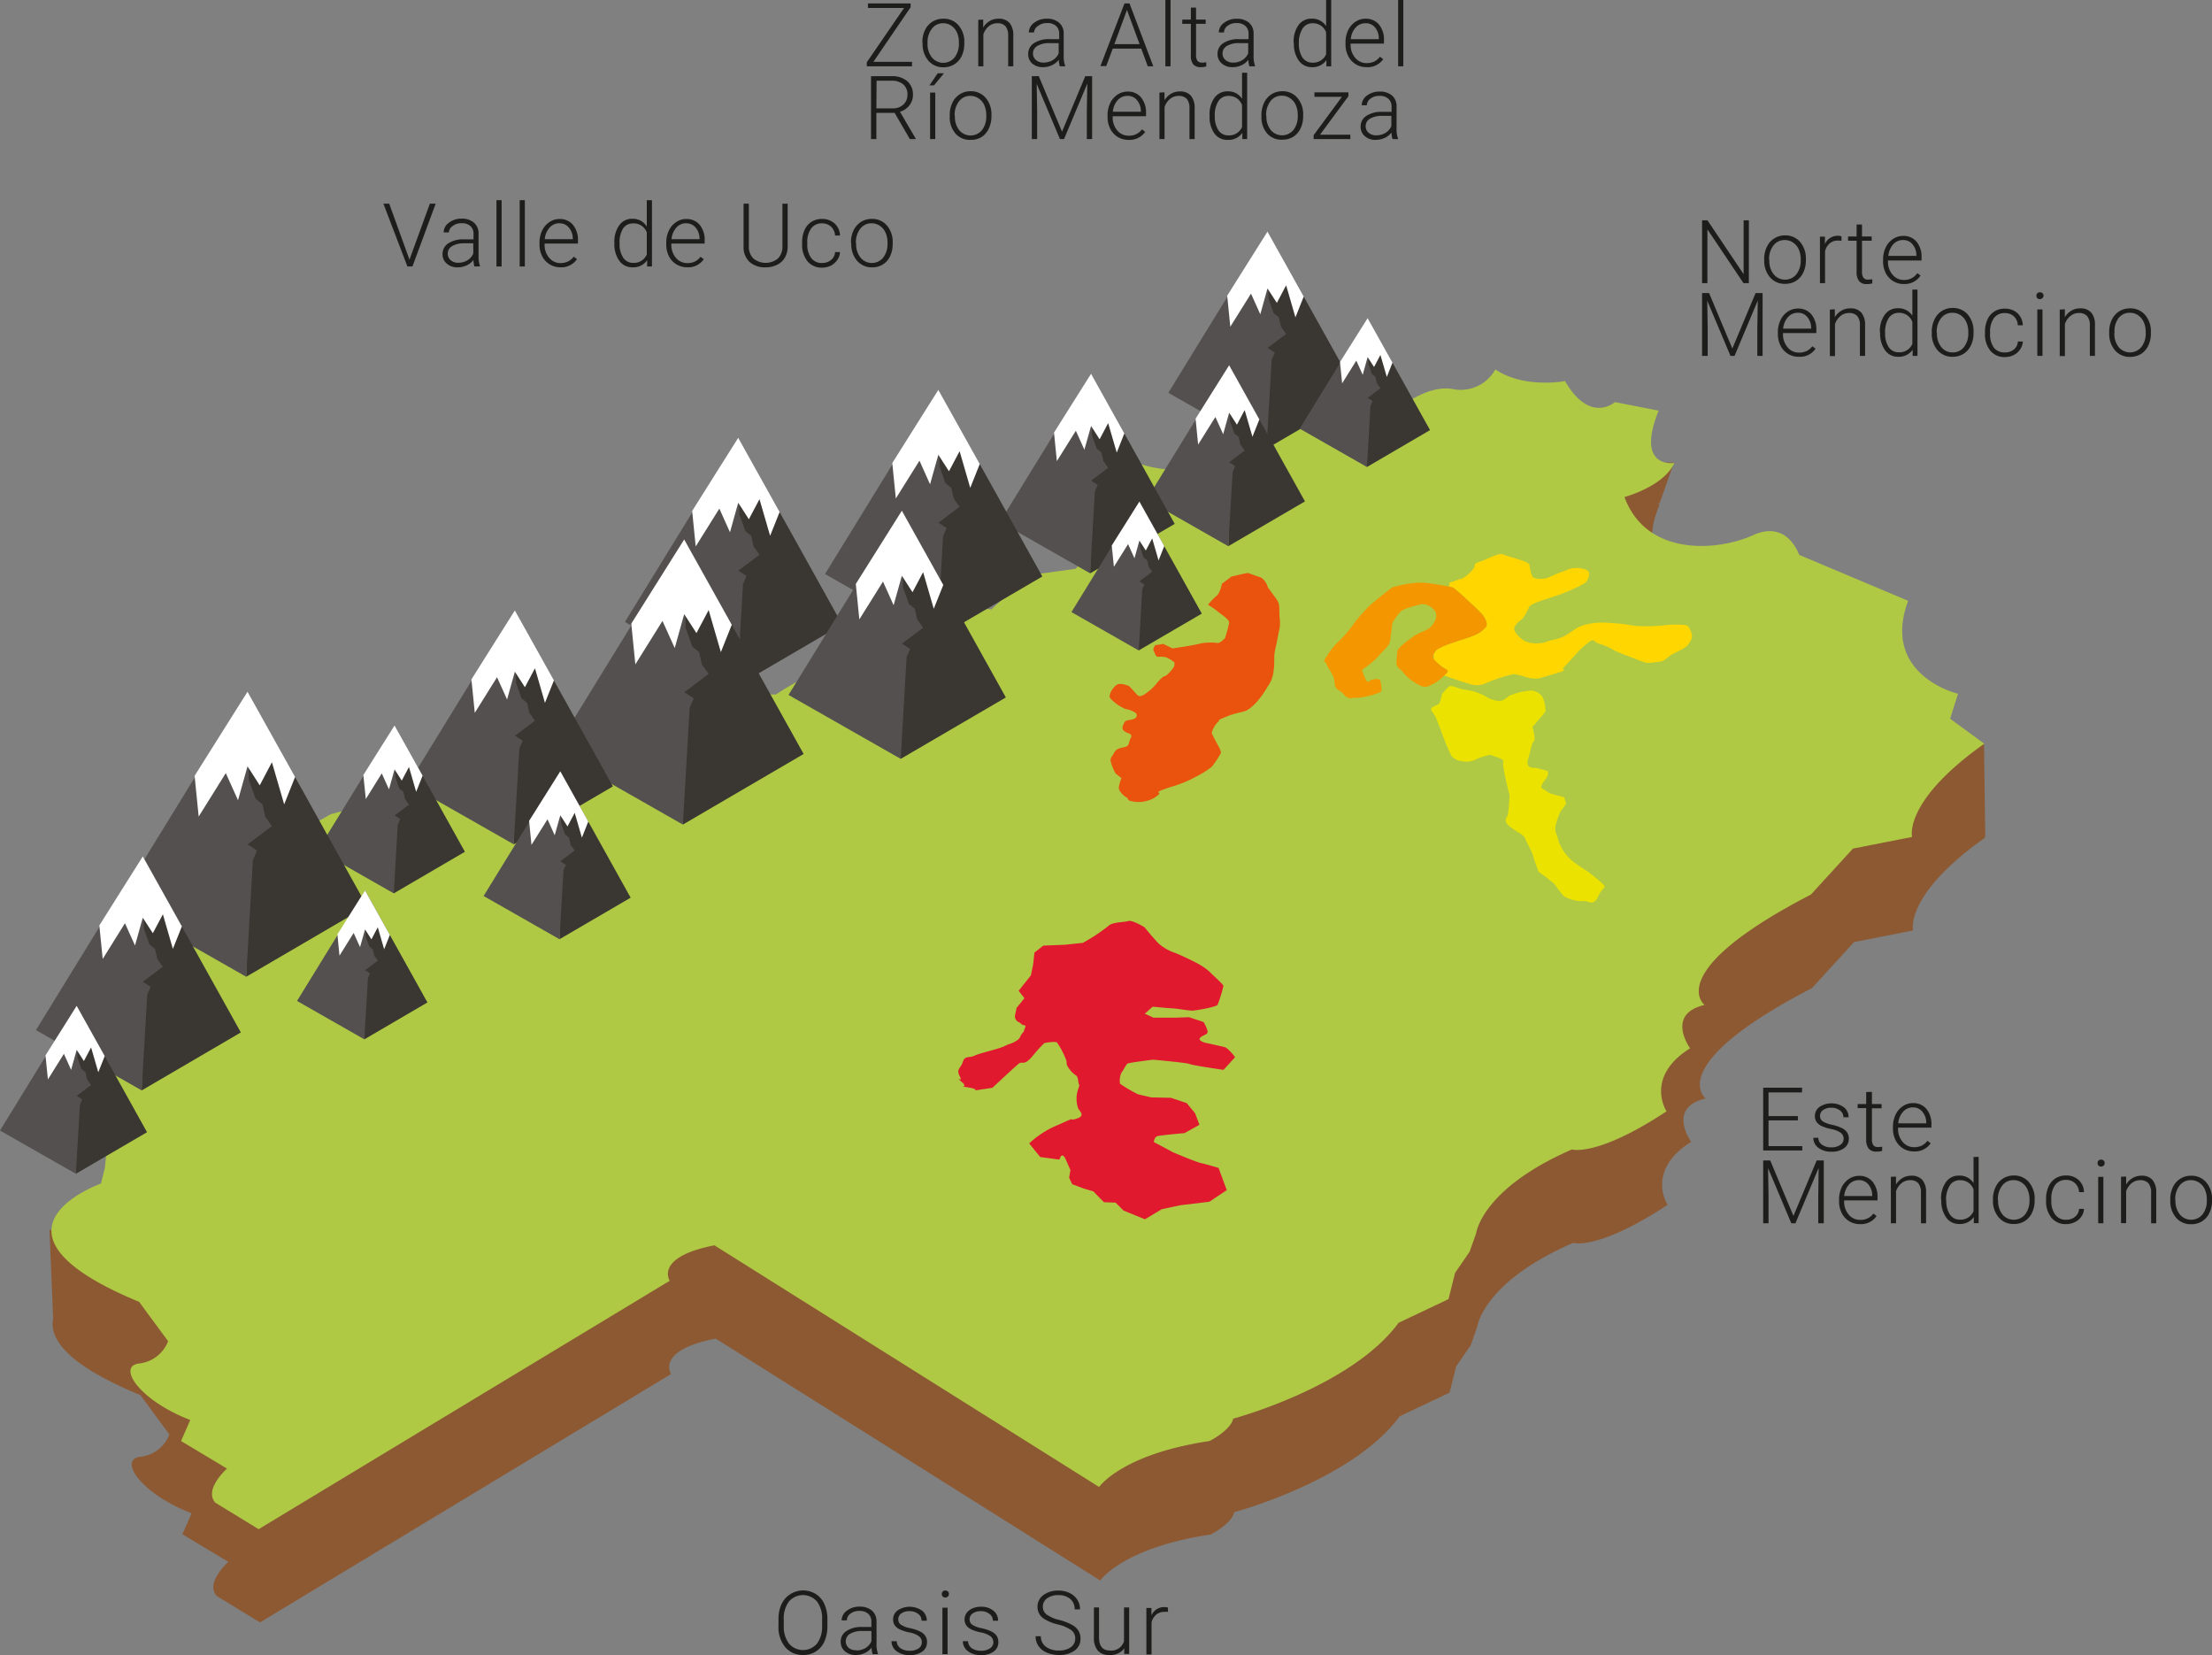 <svg xmlns="http://www.w3.org/2000/svg" viewBox="0 0 380.78 284.82"><rect x="0" y="0" width="380.78" height="284.82" fill="#808080" stroke="none"/><defs><style>.cls-1{fill:#8d5932;}.cls-2{fill:#afc944;}.cls-3{fill:#3a3732;}.cls-4{fill:#54504f;}.cls-5{fill:#fff;}.cls-6{fill:#e0192f;}.cls-7{fill:#e9530d;}.cls-8{fill:#f49600;}.cls-9{fill:#ece200;}.cls-10{fill:#ffd600;}.cls-11{fill:#1d1d1b;}</style></defs><g id="Capa_2" data-name="Capa 2"><g id="Capa_1-2" data-name="Capa 1"><path class="cls-1" d="M17.61,219.74s-23.06,8.14,6.55,20.35l5,6.78a6.07,6.07,0,0,1-5,3.84c-3.84.45,0,6.33,8.82,9.72l-1.58,3.62,7.91,4.74s-4.07,3.62-2,5.88l7.44,4.55,70.77-42.75s-2.72-4.07,7.68-6.1L189.4,272s3.84-5.65,19-7.91c0,0,3.62-1.81,4.07-3.85,0,0,20.34-5.42,28.48-16.5l8.59-4.07,1.13-4.52,2.49-3.61,1.13-3.17s.9-7.68,16.5-14.47c0,0,4.29,1.36,16.27-6.55,0,0-3.84-5.88,4.07-10.85,0,0-4.29-5.88,2.49-7.46,0,0-7.46-5.65,18.31-19l7.23-7.91,10.17-2s-1.58-6.11,12.43-16l-5.87-4.3,1.35-4.29s-13.33-3.17-8.59-16.05l-18.76-7.91s-2-6.11-7.91-3.39-18.31,3.84-22.15-6.56c0,0,6.78-1.81,8.59-5.88,0,0-6.78,1.13-2.72-9l-7.45-1.35s-4.3,3.84-8.59-3.62c0,0-7,1.36-12-2A6.83,6.83,0,0,1,250.21,83c-5.43-.91-11.76,5.42-11.76,5.42a30.74,30.74,0,0,0-23.28,4.52c-11.53,7.69-21.47,1.81-21.47,1.81S191,108.53,185.33,114l-8.14,1.13L170.87,121l-5-.45-3.84,6.1a54.88,54.88,0,0,0-28.25,9S113.9,135,99.21,146.5l-7.46,1.13-5.42,4.52-11.08-.9-7.23,2-10.85,2.94-6.33,3.62-7,3.84-5.42,5-5.88,7.46s.68-.23-3.17,3.39-8.59,7.68-8.36,8.36-1.36,7-1.13,9.27,0,7.68,0,7.68-.9,4.07-.9,5-.68,7.23-.68,7.23Z"></path><polygon class="cls-1" points="8.52 211.64 9.23 228.86 20.36 229.58 23.95 215.59 8.52 211.64"></polygon><polygon class="cls-1" points="341.53 127.97 341.75 144.02 333.2 144.77 329.68 131.84 337.1 128.03 341.53 127.97"></polygon><polygon class="cls-1" points="288.18 79.59 285.69 86.6 274.06 88.01 273.3 78.59 284.04 79.64 288.18 79.59"></polygon><path class="cls-2" d="M17.38,203.69s-23,8.14,6.56,20.35l5,6.78a6.07,6.07,0,0,1-5,3.84c-3.84.45,0,6.33,8.81,9.72L31.17,248l7.91,4.74s-4.07,3.62-2,5.88l7.44,4.55,70.77-42.75s-2.71-4.07,7.69-6.1l66.23,41.59s3.84-5.65,19-7.91c0,0,3.62-1.81,4.07-3.85,0,0,20.35-5.42,28.48-16.5l8.59-4.07,1.13-4.52,2.49-3.61,1.13-3.17s.9-7.68,16.5-14.46c0,0,4.3,1.35,16.28-6.56,0,0-3.85-5.88,4.06-10.85,0,0-4.29-5.88,2.49-7.46,0,0-7.46-5.65,18.31-19l7.23-7.91,10.18-2s-1.59-6.11,12.43-16.05l-5.88-4.3,1.36-4.29s-13.34-3.17-8.59-16l-18.76-7.91s-2-6.1-7.92-3.39-18.31,3.84-22.15-6.56c0,0,6.78-1.81,8.59-5.87,0,0-6.78,1.13-2.71-9L278,69.2s-4.29,3.84-8.59-3.62c0,0-7,1.36-12-2A6.82,6.82,0,0,1,250,66.94c-5.42-.91-11.75,5.42-11.75,5.42a30.76,30.76,0,0,0-23.29,4.52c-11.52,7.69-21.47,1.81-21.47,1.81s-2.71,13.79-8.36,19.21L177,99l-6.33,5.87-5-.45-3.85,6.1a54.84,54.84,0,0,0-28.25,9s-19.89-.68-34.59,10.85l-7.45,1.13-5.43,4.52L75,135.2l-7.23,2-10.85,2.93-6.33,3.62-7,3.84-5.42,5-5.88,7.46s.68-.23-3.16,3.39-8.59,7.68-8.37,8.36-1.35,7-1.13,9.27,0,7.68,0,7.68-.9,4.07-.9,5-.68,7.23-.68,7.23Z"></path><polygon class="cls-3" points="233.86 67.97 218.02 77.23 218.19 39.85 233.86 67.97"></polygon><polygon class="cls-4" points="201.12 67.6 218.19 39.85 218.37 51.42 219.26 53.91 220.15 54.62 220.51 56.23 221.4 57.47 218.2 59.88 219.44 60.67 218.91 61.92 218.01 77.23 201.12 67.6"></polygon><polygon class="cls-5" points="218.19 39.85 211.25 50.89 211.79 56.23 215.35 50.53 216.95 54.09 218.19 49.64 219.8 52.13 221.4 49.1 223 54.62 224.43 51.03 218.19 39.85"></polygon><polygon class="cls-3" points="246.17 74.02 235.31 80.37 235.43 54.74 246.17 74.02"></polygon><polygon class="cls-4" points="223.73 73.77 235.43 54.74 235.56 62.67 236.16 64.38 236.78 64.87 237.02 65.97 237.63 66.82 235.44 68.47 236.29 69.02 235.92 69.87 235.31 80.37 223.73 73.77"></polygon><polygon class="cls-5" points="235.43 54.74 230.67 62.31 231.04 65.97 233.48 62.06 234.58 64.5 235.43 61.45 236.53 63.16 237.63 61.09 238.73 64.87 239.71 62.41 235.43 54.74"></polygon><polygon class="cls-3" points="224.64 86.29 211.44 94 211.59 62.86 224.64 86.29"></polygon><polygon class="cls-4" points="197.37 85.98 211.59 62.86 211.74 72.5 212.48 74.58 213.22 75.17 213.52 76.5 214.26 77.54 211.6 79.55 212.63 80.21 212.19 81.25 211.44 94 197.37 85.98"></polygon><polygon class="cls-5" points="211.59 62.86 205.81 72.06 206.25 76.51 209.22 71.76 210.56 74.73 211.59 71.02 212.93 73.09 214.26 70.57 215.6 75.17 216.79 72.18 211.59 62.86"></polygon><polygon class="cls-3" points="202.22 90.16 187.66 98.67 187.82 64.31 202.22 90.16"></polygon><polygon class="cls-4" points="172.13 89.82 187.82 64.31 187.98 74.95 188.8 77.24 189.62 77.89 189.94 79.36 190.76 80.51 187.83 82.72 188.96 83.45 188.47 84.6 187.66 98.67 172.13 89.82"></polygon><polygon class="cls-5" points="187.82 64.31 181.44 74.45 181.93 79.36 185.2 74.13 186.67 77.4 187.82 73.31 189.29 75.6 190.76 72.82 192.24 77.89 193.55 74.59 187.82 64.31"></polygon><polygon class="cls-3" points="144.98 107.47 126.88 118.05 127.08 75.33 144.98 107.47"></polygon><polygon class="cls-4" points="107.57 107.04 127.08 75.33 127.28 88.55 128.3 91.4 129.32 92.21 129.73 94.04 130.74 95.47 127.09 98.21 128.51 99.13 127.9 100.55 126.88 118.04 107.57 107.04"></polygon><polygon class="cls-5" points="127.08 75.33 119.15 87.94 119.76 94.04 123.83 87.53 125.66 91.6 127.08 86.52 128.91 89.36 130.74 85.91 132.57 92.21 134.21 88.11 127.08 75.33"></polygon><polygon class="cls-3" points="179.43 99.21 161.33 109.79 161.53 67.07 179.43 99.21"></polygon><polygon class="cls-4" points="142.02 98.79 161.53 67.08 161.73 80.3 162.75 83.14 163.77 83.96 164.17 85.79 165.19 87.21 161.54 89.96 162.95 90.88 162.34 92.3 161.33 109.79 142.02 98.79"></polygon><polygon class="cls-5" points="161.53 67.08 153.6 79.69 154.21 85.79 158.28 79.28 160.1 83.35 161.53 78.26 163.36 81.11 165.19 77.65 167.02 83.96 168.66 79.85 161.53 67.08"></polygon><polygon class="cls-3" points="173.15 120.03 155.05 130.6 155.25 87.89 173.15 120.03"></polygon><polygon class="cls-4" points="135.74 119.6 155.25 87.89 155.45 101.11 156.47 103.96 157.49 104.77 157.89 106.6 158.91 108.03 155.26 110.77 156.67 111.69 156.06 113.11 155.05 130.6 135.74 119.6"></polygon><polygon class="cls-5" points="155.25 87.89 147.32 100.5 147.93 106.6 152 100.09 153.83 104.16 155.25 99.08 157.08 101.92 158.91 98.47 160.74 104.77 162.38 100.67 155.25 87.89"></polygon><polygon class="cls-3" points="138.34 129.76 117.55 141.91 117.78 92.84 138.34 129.76"></polygon><polygon class="cls-4" points="95.37 129.27 117.78 92.84 118.02 108.03 119.19 111.3 120.35 112.23 120.82 114.34 121.99 115.97 117.8 119.13 119.42 120.18 118.72 121.81 117.55 141.91 95.37 129.27"></polygon><polygon class="cls-5" points="117.78 92.84 108.67 107.33 109.37 114.34 114.04 106.86 116.15 111.53 117.78 105.69 119.89 108.96 121.99 104.99 124.09 112.23 125.97 107.52 117.78 92.84"></polygon><polygon class="cls-3" points="105.51 135.34 88.44 145.32 88.63 105.04 105.51 135.34"></polygon><polygon class="cls-4" points="70.24 134.94 88.63 105.04 88.83 117.5 89.78 120.19 90.74 120.96 91.13 122.68 92.09 124.03 88.64 126.62 89.98 127.48 89.4 128.82 88.44 145.31 70.24 134.94"></polygon><polygon class="cls-5" points="88.63 105.04 81.15 116.93 81.73 122.68 85.56 116.55 87.29 120.38 88.63 115.59 90.36 118.27 92.09 115.01 93.81 120.96 95.36 117.09 88.63 105.04"></polygon><polygon class="cls-3" points="80.03 146.59 67.78 153.75 67.92 124.84 80.03 146.59"></polygon><polygon class="cls-4" points="54.72 146.3 67.92 124.84 68.06 133.79 68.75 135.72 69.44 136.27 69.71 137.51 70.4 138.47 67.93 140.33 68.89 140.95 68.47 141.91 67.78 153.75 54.72 146.3"></polygon><polygon class="cls-5" points="67.92 124.84 62.55 133.38 62.97 137.51 65.72 133.1 66.96 135.85 67.92 132.41 69.16 134.34 70.4 132 71.64 136.27 72.75 133.49 67.92 124.84"></polygon><polygon class="cls-3" points="63.17 155.95 42.38 168.1 42.61 119.03 63.17 155.95"></polygon><polygon class="cls-4" points="20.2 155.46 42.61 119.03 42.84 134.22 44.01 137.49 45.18 138.43 45.65 140.53 46.81 142.17 42.62 145.32 44.24 146.37 43.54 148.01 42.38 168.1 20.2 155.46"></polygon><polygon class="cls-5" points="42.61 119.03 33.5 133.52 34.2 140.53 38.87 133.05 40.97 137.72 42.61 131.88 44.71 135.16 46.81 131.18 48.92 138.43 50.8 133.71 42.61 119.03"></polygon><polygon class="cls-3" points="41.46 177.68 24.39 187.66 24.58 147.38 41.46 177.68"></polygon><polygon class="cls-4" points="6.19 177.28 24.58 147.38 24.77 159.85 25.73 162.53 26.69 163.3 27.08 165.03 28.04 166.37 24.59 168.96 25.93 169.82 25.35 171.16 24.39 187.66 6.19 177.28"></polygon><polygon class="cls-5" points="24.58 147.38 17.1 159.27 17.68 165.03 21.51 158.89 23.24 162.72 24.58 157.93 26.31 160.61 28.04 157.35 29.76 163.3 31.31 159.43 24.58 147.38"></polygon><polygon class="cls-3" points="25.31 194.85 13.06 202.01 13.2 173.1 25.31 194.85"></polygon><polygon class="cls-4" points="0 194.56 13.2 173.1 13.34 182.05 14.03 183.98 14.71 184.53 14.99 185.77 15.68 186.73 13.21 188.59 14.16 189.21 13.75 190.17 13.06 202.01 0 194.56"></polygon><polygon class="cls-5" points="13.2 173.1 7.83 181.64 8.25 185.77 11 181.36 12.24 184.12 13.2 180.68 14.44 182.6 15.68 180.26 16.92 184.53 18.03 181.75 13.2 173.1"></polygon><polygon class="cls-3" points="73.58 172.52 62.72 178.87 62.84 153.24 73.58 172.52"></polygon><polygon class="cls-4" points="51.13 172.26 62.84 153.24 62.96 161.17 63.57 162.88 64.18 163.37 64.42 164.47 65.03 165.32 62.84 166.97 63.69 167.52 63.33 168.37 62.72 178.87 51.13 172.26"></polygon><polygon class="cls-5" points="62.84 153.24 58.08 160.8 58.44 164.47 60.88 160.56 61.98 163 62.84 159.95 63.94 161.66 65.03 159.58 66.13 163.37 67.11 160.9 62.84 153.24"></polygon><polygon class="cls-3" points="108.56 154.49 96.31 161.64 96.45 132.74 108.56 154.49"></polygon><polygon class="cls-4" points="83.25 154.2 96.45 132.74 96.59 141.68 97.27 143.61 97.96 144.16 98.24 145.4 98.93 146.36 96.46 148.22 97.41 148.84 97 149.8 96.31 161.64 83.25 154.2"></polygon><polygon class="cls-5" points="96.45 132.74 91.08 141.27 91.49 145.4 94.25 141 95.49 143.75 96.45 140.31 97.69 142.23 98.93 139.89 100.17 144.16 101.27 141.38 96.45 132.74"></polygon><polygon class="cls-3" points="206.88 105.6 196.02 111.94 196.14 86.32 206.88 105.6"></polygon><polygon class="cls-4" points="184.44 105.34 196.14 86.32 196.26 94.25 196.87 95.96 197.48 96.45 197.73 97.55 198.34 98.4 196.15 100.05 197 100.59 196.63 101.45 196.02 111.94 184.44 105.34"></polygon><polygon class="cls-5" points="196.14 86.32 191.38 93.88 191.75 97.55 194.19 93.64 195.29 96.08 196.14 93.03 197.24 94.74 198.34 92.66 199.44 96.45 200.42 93.98 196.14 86.32"></polygon><path class="cls-6" d="M178.07,163.94l-.23,2.11-.38,1.82-2.11,2.64,1,1.28L175,173.45l-.3,1.44a1.17,1.17,0,0,0,.38.83c.37.3.37.15.75.52s.91,0,.61.68,0,.38-.46.91-.22.83-1.13,1.36-.83.3-1.89.83-4.3,1.21-5.21,1.66-1.66-.07-2,1.06-1.21,1.21-.53,2.49-1.06-.23.37,1-1.35.53,1.06.91.23.68,2.19.37l2-.3s3.85-3.62,4.53-4.15.83.53,2.42-1.36a21,21,0,0,1,2-2.19s1.81-.38,2.19-.07a14.79,14.79,0,0,1,1.59,3.09c.15.45-.23.53.68,1.66s1.2.61,1.35,1.81.38.23-.07,1.66a5,5,0,0,0,0,2.87c.07.61,1.58,1.44-.23,2s.68-.68-3,1a16.22,16.22,0,0,0-5.13,3.25l1.89,2.34,3.32.45s.38-1.66,1.13.08l.76,1.73-.23,1.29.53,1.13,2,.75,1.81.53s-1.51-1.36,1.66,1.82l2,.07,1.36,1.36,3.69,1.51L200,208.1l3.18-.68,5-.6,3-2L209.77,201s-2-.61-3-.83-4.9-1.89-4.9-1.89l-3.25-1.74s.08-.83.6-1,4.68-.53,4.68-.53l2.57-1.43-.75-2-1.44-1.74-2.72-.91-3.39-.07-2.27-.53a27.67,27.67,0,0,1-3.09-1.81,3.4,3.4,0,0,1,.22-1.89c.31-.38.83-1.43,1.06-1.59s4.38-.67,4.38-.67,5.89.52,6.34.75,5.81,1,5.81,1l2-2.19s-1.21-1.58-1.82-1.73-3.39-.76-3.39-.76-1.36-.38-.76-.9,1.36-.46,1.21-1.14a5.84,5.84,0,0,0-.68-1.51l-2.49-.83-2.42.08h-3.7l-1.5-.68,1.35-1.21s3.17.3,3.55.3,2.72.38,3.25.38,4.07-.6,4.38-1a22.94,22.94,0,0,0,1-3.25c.07-.22-2.12-2.11-2.34-2.41a11.45,11.45,0,0,0-2.49-1.66c-.91-.46-2-1-3.4-1.59a8.15,8.15,0,0,1-2.94-1.66c-.76-.76-2.42-2.79-2.42-2.79s-2.11-1.29-2.79-1.06-2.72.15-3.4.83a29.93,29.93,0,0,1-4.45,2.94c-.23,0-3,.31-3,.31l-3.77.15Z"></path><path class="cls-7" d="M210.35,100.46s-.31,1.62-.93,2.08a11.18,11.18,0,0,0-1.47,1.55,13.28,13.28,0,0,1,1.7,1.16c.39.39,2,1.31,1.93,1.93s-.69,2.63-.69,2.63-.78.85-1.24.85a10.09,10.09,0,0,0-3,.08c-1,.31-4.8.85-4.8.85l-1.62-.78-1.39.24s-.46.69-.23,1,.23,1,.85,1a3.6,3.6,0,0,1,1.31.08,7.76,7.76,0,0,1,1.39.85,1.51,1.51,0,0,1-.07.77c-.16.31-1.16,1.55-1.63,1.63s-1.54,1.47-1.54,1.47a10.11,10.11,0,0,1-.93.92c-.23.16-1.55,1.39-2.09.93s-1.39-1.62-1.7-1.7-1.46-.62-2.16,0-1.24,1.7-.93,2.16a7.75,7.75,0,0,0,2.63,1.86,4.37,4.37,0,0,1,1.78.69.61.61,0,0,1-.31,1c-.7.31-1.39.08-1.7.7s-.47,1.08.08,1.46,1.46.39,1.08,1.09-.23,1.31-.85,1.54-1.55.16-2,1-.7.85-.62,1.54a8.53,8.53,0,0,0,.85,2.09l1,.77a7,7,0,0,0-.46,1.7c0,.54.85,1.39,1.31,1.62s0,.55,1.09.7a5,5,0,0,0,2.62-.15,4.14,4.14,0,0,0,1.63-.85c1.16-.78-1.47-.24,2.24-1.47a20.66,20.66,0,0,0,4.4-1.78,16.84,16.84,0,0,0,2.71-1.7,15.08,15.08,0,0,0,1.54-2.32s.24-.15-.46-1.39-1.08-2.09-1.08-2.09a3.94,3.94,0,0,1,1-1.85c.7-.54-.54-.16,1.55-1s3.09-.69,3.86-1.31a7.51,7.51,0,0,0,1.63-1.55,13.93,13.93,0,0,0,1.54-2.24,5.54,5.54,0,0,0,1.08-2.86c.24-1.7-.07-2.16.31-3.78s.47-2.48.62-3a6.19,6.19,0,0,0,.08-2.39c-.08-1.63.08-2.09-.39-2.86s-1.7-2.24-1.7-2.48-.69-1.39-1.31-1.54-1.86-.7-2.09-.7-2.78.62-2.78.62Z"></path><path class="cls-8" d="M234.46,115.3s.77,2.47,1.16,2,1.93-.61,2-.15.46,1.85-.08,2a13.31,13.31,0,0,1-3.71.93c-1.16-.08-1.62.46-2.47-.54s-1.55-.7-1.63-2.09-1.31-2.71-1.39-3.17-.85-.08.08-1.39a12.38,12.38,0,0,1,2.24-2.71,22.86,22.86,0,0,0,2.4-2.85,28.61,28.61,0,0,1,2.86-3.25c.92-.77,3.32-2.71,3.78-3a20,20,0,0,1,4.1-.78c1.54-.23,6.34.78,6.34.78a34.72,34.72,0,0,1,2.7,2.39,34.1,34.1,0,0,1,2.47,2.4c.39.62.93,1.54.47,2.08a5,5,0,0,1-1.78,1.32c-.93.46-3.25,1.08-3.94,1.39a12.22,12.22,0,0,0-2.71,1.16c-.46.46-.77,1.08-.61,1.47a7,7,0,0,0,1.54,1.46c.46.39,1.47.55.62,1.24a9.88,9.88,0,0,1-2,1.62c-.62.24-1.39,1-2.55.31a8.58,8.58,0,0,1-2.78-2.16c-.39-.7-1.32-.62-1.16-2.16s0-1.55.54-2.17,2.16-1.7,2.47-2a18,18,0,0,1,2.09-1,2.9,2.9,0,0,0,1.31-1.24,2,2,0,0,0,.31-1.85,2.8,2.8,0,0,0-2.32-1.39c-.54.15-3.32.77-3.71,1.31a10.58,10.58,0,0,0-1.39,1.93c-.15.54-.07.93-.23,1.7s0,1.55-.62,2.32-1.23,1.24-1.62,1.78a12.93,12.93,0,0,1-1.86,1.62Z"></path><path class="cls-9" d="M248.21,119.55s-.3,1.46-.54,1.62-1.23.46-1.31.85.39.39,1,1.93,1,2.63,1.24,3.25a30.8,30.8,0,0,0,1.24,2.86,2.48,2.48,0,0,0,1.7.92,3.74,3.74,0,0,0,2.24-.15c.69-.39,2.7-1.08,3-.85s2.24.54,2,1.16,1.08,5.72,1.08,5.72a30.73,30.73,0,0,1-.31,3.48c-.15.3-.92.92.39,1.93s2.4,1.39,2.63,2.08,1.16,2.17,1.39,3.1a26.5,26.5,0,0,0,.93,2.62,31.77,31.77,0,0,1,2.63,2c.3.39,1.31,1.78,1.7,2.17a6.42,6.42,0,0,0,3.4.85c.61-.24,1.62,1.08,2.47-.78s1.62-1.39.77-2.24a27.55,27.55,0,0,0-2.55-2.08s-2.16-1.39-2.78-1.94a8.08,8.08,0,0,1-2.24-3.32c-.23-1.16-.77-1.55-.47-2.78a13.69,13.69,0,0,1,.78-2.24l1-1.39-.31-1.09-2.47-.69-1.47-.93s-.23-.31.62-1.39.39-1.55.39-1.55l-2-.54s-1.86.31-1.32-1.46.62-2.79,1-3.1-.23-2.47-.23-2.47,2.16-2.47,2.24-2.7a6.08,6.08,0,0,0-.54-2.48,2.64,2.64,0,0,0-1.78-1.08,10.82,10.82,0,0,0-3.94.93c-.47.31-1,.93-1.86.85a4.8,4.8,0,0,1-2.32-.85,9.66,9.66,0,0,0-3.47-1.08c-.85-.08-2-.7-2.48-.62s-1.47,1.47-1.47,1.47"></path><path class="cls-10" d="M290.49,107.72c-.39-.31-2.63-.23-3.56-.15a29.41,29.41,0,0,1-5.41.15,36,36,0,0,0-4.94-.54,10.84,10.84,0,0,0-3.56.31c-1.54.39-1.78.77-3.24,1.7s-2.09.7-3.71,1.31a5.61,5.61,0,0,1-3.56-.15s-2.47-1.55-1.7-2.63,1.08-.85,1.55-1.62.69-1.24.92-1.7,2.17-1.08,3.4-1.47.7-.23,1.4-.46a29.21,29.21,0,0,0,4.71-2.09,2.18,2.18,0,0,0,.77-1.7c-.07-.62-.85-.77-1.77-.93a4.87,4.87,0,0,0-2.55.54,19.56,19.56,0,0,0-2.63,1.09,4.11,4.11,0,0,1-2.55.07c-.39,0-.7-1.62-.78-2.24s-3.71-1.39-4.48-1.78-2.78.85-4.09,1.24-.55.62-1.09,1.24a6.48,6.48,0,0,1-1.85,1.62c-.39.08-2.24.77-2.24.77l-.1.63.72.15a34.72,34.72,0,0,1,2.7,2.39,34.1,34.1,0,0,1,2.47,2.4c.39.62.93,1.54.47,2.08a4.85,4.85,0,0,1-1.78,1.32c-.93.46-3.25,1.08-3.94,1.39a12.22,12.22,0,0,0-2.71,1.16,2.53,2.53,0,0,0-.57.86l.05.77a10.78,10.78,0,0,0,1.45,1.31c.47.38,1.47.54.62,1.23l-.31.27c1.64.57,4,1.39,5,1.59,1.55.31,2.32-.47,3.64-.85a24.07,24.07,0,0,1,3.09-.93c1-.16,2.39.62,3.55.69s.7.08,3.63-.77,1.16-.62,1.63-1.08,2.39-2.55,2.55-2.78a18.06,18.06,0,0,1,1.85-1.63c.93-.77.78.08,1.86.31A11.79,11.79,0,0,1,278,112c.69.31,1.54.62,3.71,1.47s1.85.62,3.55.47,1.08-.62,3.33-1.71,1.93-1.23,2.47-2-.16-2.17-.54-2.48"></path><path class="cls-11" d="M142.43,279.86a6.31,6.31,0,0,1-.51,2.62,3.86,3.86,0,0,1-3.69,2.34,3.86,3.86,0,0,1-3.06-1.35,5.39,5.39,0,0,1-1.16-3.66V278.7a6.19,6.19,0,0,1,.52-2.62,4.12,4.12,0,0,1,5.89-1.76,3.89,3.89,0,0,1,1.47,1.7,6,6,0,0,1,.54,2.54Zm-.91-1.18a4.78,4.78,0,0,0-.88-3.06,3.19,3.19,0,0,0-4.83,0,4.85,4.85,0,0,0-.89,3.1v1.13a4.78,4.78,0,0,0,.89,3,3.17,3.17,0,0,0,4.84,0,4.9,4.9,0,0,0,.87-3.09Z"></path><path class="cls-11" d="M150.21,284.68a4.08,4.08,0,0,1-.17-1.13,3.06,3.06,0,0,1-1.19.94,3.71,3.71,0,0,1-1.54.33,2.69,2.69,0,0,1-1.87-.64,2.11,2.11,0,0,1-.72-1.64,2.14,2.14,0,0,1,1-1.85,4.66,4.66,0,0,1,2.72-.69H150v-.91a1.72,1.72,0,0,0-.53-1.35,2.19,2.19,0,0,0-1.55-.5,2.42,2.42,0,0,0-1.54.48,1.41,1.41,0,0,0-.6,1.14h-.9a2.06,2.06,0,0,1,.9-1.66,3.46,3.46,0,0,1,2.19-.7,3.19,3.19,0,0,1,2.12.67,2.47,2.47,0,0,1,.8,1.88v3.8a4.84,4.84,0,0,0,.24,1.75v.09Zm-2.79-.64a3.05,3.05,0,0,0,1.59-.43,2.52,2.52,0,0,0,1-1.15v-1.77h-1.59a4,4,0,0,0-2.08.48,1.47,1.47,0,0,0-.75,1.3,1.45,1.45,0,0,0,.5,1.12A1.9,1.9,0,0,0,147.42,284Z"></path><path class="cls-11" d="M158.69,282.63a1.28,1.28,0,0,0-.53-1.06,4.18,4.18,0,0,0-1.6-.63,7,7,0,0,1-1.66-.52,2.21,2.21,0,0,1-.88-.71,1.8,1.8,0,0,1-.28-1,1.92,1.92,0,0,1,.79-1.57,3.73,3.73,0,0,1,4.19.05,2.11,2.11,0,0,1,.82,1.73h-.89a1.44,1.44,0,0,0-.59-1.17,2.35,2.35,0,0,0-1.49-.47,2.31,2.31,0,0,0-1.41.39,1.21,1.21,0,0,0-.53,1,1.1,1.1,0,0,0,.44.93,4.36,4.36,0,0,0,1.61.61,7.14,7.14,0,0,1,1.75.59,2.24,2.24,0,0,1,.87.75,1.88,1.88,0,0,1,.28,1.06,1.93,1.93,0,0,1-.82,1.63,3.54,3.54,0,0,1-2.14.6,3.61,3.61,0,0,1-2.28-.67,2.11,2.11,0,0,1-.87-1.72h.89a1.54,1.54,0,0,0,.66,1.21,2.66,2.66,0,0,0,1.6.43,2.54,2.54,0,0,0,1.5-.4A1.24,1.24,0,0,0,158.69,282.63Z"></path><path class="cls-11" d="M162.12,274.32a.61.61,0,0,1,.16-.42.65.65,0,0,1,.9,0,.6.6,0,0,1,0,.84.61.61,0,0,1-1.06-.42Zm1,10.36h-.89v-8h.89Z"></path><path class="cls-11" d="M171,282.63a1.28,1.28,0,0,0-.53-1.06,4.25,4.25,0,0,0-1.6-.63,6.8,6.8,0,0,1-1.66-.52,2.14,2.14,0,0,1-.88-.71,1.81,1.81,0,0,1-.29-1,1.93,1.93,0,0,1,.8-1.57,3.23,3.23,0,0,1,2-.62,3.26,3.26,0,0,1,2.16.67,2.13,2.13,0,0,1,.81,1.73h-.89a1.41,1.41,0,0,0-.59-1.17,2.33,2.33,0,0,0-1.49-.47,2.3,2.3,0,0,0-1.4.39,1.19,1.19,0,0,0-.53,1,1.08,1.08,0,0,0,.44.93,4.36,4.36,0,0,0,1.61.61,7.3,7.3,0,0,1,1.75.59,2.24,2.24,0,0,1,.87.75,2,2,0,0,1,.28,1.06,1.93,1.93,0,0,1-.82,1.63,3.54,3.54,0,0,1-2.14.6,3.61,3.61,0,0,1-2.28-.67,2.11,2.11,0,0,1-.87-1.72h.89a1.51,1.51,0,0,0,.66,1.21,2.66,2.66,0,0,0,1.6.43,2.58,2.58,0,0,0,1.5-.4A1.24,1.24,0,0,0,171,282.63Z"></path><path class="cls-11" d="M185.09,282a1.73,1.73,0,0,0-.63-1.42,6.54,6.54,0,0,0-2.31-1,7.94,7.94,0,0,1-2.45-1,2.4,2.4,0,0,1-1.1-2.06,2.43,2.43,0,0,1,1-2,4.18,4.18,0,0,1,2.61-.78,4.31,4.31,0,0,1,1.93.42,3.24,3.24,0,0,1,1.32,1.16,3,3,0,0,1,.46,1.65H185a2.29,2.29,0,0,0-.75-1.78,3,3,0,0,0-2-.67,3.21,3.21,0,0,0-2,.55,1.72,1.72,0,0,0-.73,1.45,1.62,1.62,0,0,0,.66,1.34,6,6,0,0,0,2.12.92,9.83,9.83,0,0,1,2.2.83,3.05,3.05,0,0,1,1.13,1A2.57,2.57,0,0,1,186,282a2.44,2.44,0,0,1-1,2.05,4.32,4.32,0,0,1-2.69.77,5.28,5.28,0,0,1-2.1-.4,3.26,3.26,0,0,1-1.45-1.15,2.93,2.93,0,0,1-.49-1.68h.91a2.15,2.15,0,0,0,.85,1.8,3.63,3.63,0,0,0,2.28.66,3.36,3.36,0,0,0,2-.55A1.77,1.77,0,0,0,185.09,282Z"></path><path class="cls-11" d="M193.55,283.66a2.88,2.88,0,0,1-2.56,1.16,2.49,2.49,0,0,1-2-.74,3.31,3.31,0,0,1-.68-2.21v-5.23h.88v5.12c0,1.53.62,2.29,1.86,2.29a2.27,2.27,0,0,0,2.44-1.59v-5.82h.89v8h-.86Z"></path><path class="cls-11" d="M201.06,277.4a3,3,0,0,0-.61,0,2.15,2.15,0,0,0-1.4.46,2.49,2.49,0,0,0-.82,1.35v5.52h-.89v-8h.87l0,1.28a2.36,2.36,0,0,1,2.26-1.43,1.36,1.36,0,0,1,.59.1Z"></path><path class="cls-11" d="M309.49,192.82h-5.05v4.42h5.81V198h-6.73V187.19h6.69V188h-5.77v4.08h5.05Z"></path><path class="cls-11" d="M317.37,196a1.28,1.28,0,0,0-.53-1.07,4.19,4.19,0,0,0-1.6-.62,8,8,0,0,1-1.66-.52,2.31,2.31,0,0,1-.88-.72,1.78,1.78,0,0,1-.28-1,1.92,1.92,0,0,1,.79-1.57,3.73,3.73,0,0,1,4.19.05,2.11,2.11,0,0,1,.82,1.73h-.89a1.44,1.44,0,0,0-.59-1.17,2.35,2.35,0,0,0-1.49-.47,2.31,2.31,0,0,0-1.41.39,1.21,1.21,0,0,0-.53,1,1.11,1.11,0,0,0,.44.94,4.67,4.67,0,0,0,1.61.6,7.6,7.6,0,0,1,1.75.59,2.33,2.33,0,0,1,.87.75,1.88,1.88,0,0,1,.28,1.06,1.93,1.93,0,0,1-.82,1.63,3.53,3.53,0,0,1-2.14.61,3.62,3.62,0,0,1-2.28-.68,2.11,2.11,0,0,1-.87-1.72H313a1.57,1.57,0,0,0,.66,1.21,2.68,2.68,0,0,0,1.6.44,2.54,2.54,0,0,0,1.5-.41A1.23,1.23,0,0,0,317.37,196Z"></path><path class="cls-11" d="M322.24,187.91V190h1.66v.73h-1.66v5.36a1.69,1.69,0,0,0,.24,1,1,1,0,0,0,.8.32,5.2,5.2,0,0,0,.72-.07l0,.72a3,3,0,0,1-1,.13,1.6,1.6,0,0,1-1.33-.53,2.51,2.51,0,0,1-.42-1.57V190.7h-1.47V190h1.47v-2.06Z"></path><path class="cls-11" d="M329.46,198.16a3.46,3.46,0,0,1-3.14-1.92,4.32,4.32,0,0,1-.46-2v-.32a4.75,4.75,0,0,1,.45-2.09,3.64,3.64,0,0,1,1.25-1.46,3.12,3.12,0,0,1,1.74-.53,2.92,2.92,0,0,1,2.32,1,4.08,4.08,0,0,1,.86,2.73v.5h-5.74v.17a3.35,3.35,0,0,0,.79,2.28,2.51,2.51,0,0,0,2,.91,3,3,0,0,0,1.26-.26,2.85,2.85,0,0,0,1-.84l.56.43A3.28,3.28,0,0,1,329.46,198.16Zm-.16-7.58a2.23,2.23,0,0,0-1.69.74,3.37,3.37,0,0,0-.84,2h4.82v-.09a2.88,2.88,0,0,0-.66-1.89A2,2,0,0,0,329.3,190.58Z"></path><path class="cls-11" d="M304.73,199.71l4,9.55,4-9.55h1.22v10.82H313v-4.71l.07-4.83-4,9.54h-.71l-4-9.5.08,4.76v4.74h-.92V199.71Z"></path><path class="cls-11" d="M320.18,210.67a3.45,3.45,0,0,1-1.85-.5,3.38,3.38,0,0,1-1.29-1.41,4.32,4.32,0,0,1-.46-2v-.32a4.75,4.75,0,0,1,.45-2.09,3.57,3.57,0,0,1,1.25-1.46,3.1,3.1,0,0,1,1.74-.53,2.89,2.89,0,0,1,2.32,1,4.08,4.08,0,0,1,.86,2.73v.5h-5.74v.17a3.35,3.35,0,0,0,.78,2.27,2.5,2.5,0,0,0,2,.91,2.64,2.64,0,0,0,2.25-1.09l.55.43A3.24,3.24,0,0,1,320.18,210.67ZM320,203.1a2.2,2.2,0,0,0-1.69.73,3.4,3.4,0,0,0-.84,2h4.82v-.1a2.88,2.88,0,0,0-.66-1.88A2,2,0,0,0,320,203.1Z"></path><path class="cls-11" d="M326.38,202.49l0,1.37a3.22,3.22,0,0,1,1.13-1.13,2.93,2.93,0,0,1,1.49-.39,2.39,2.39,0,0,1,1.92.73,3.19,3.19,0,0,1,.64,2.18v5.28h-.88v-5.28a2.49,2.49,0,0,0-.46-1.61,1.79,1.79,0,0,0-1.43-.53,2.27,2.27,0,0,0-1.46.52,3,3,0,0,0-.94,1.39v5.51h-.89v-8Z"></path><path class="cls-11" d="M334.14,206.43a4.83,4.83,0,0,1,.84-3,2.67,2.67,0,0,1,2.26-1.11,2.8,2.8,0,0,1,2.49,1.29v-4.51h.88v11.41h-.83l0-1.07a2.87,2.87,0,0,1-2.51,1.21,2.69,2.69,0,0,1-2.24-1.11,4.86,4.86,0,0,1-.85-3Zm.9.16a4.11,4.11,0,0,0,.62,2.42,2,2,0,0,0,1.73.89,2.39,2.39,0,0,0,2.34-1.45v-3.77a2.39,2.39,0,0,0-2.32-1.57,2,2,0,0,0-1.75.88A4.56,4.56,0,0,0,335,206.59Z"></path><path class="cls-11" d="M343.07,206.39a4.75,4.75,0,0,1,.45-2.09,3.39,3.39,0,0,1,3.13-2,3.32,3.32,0,0,1,2.6,1.13,4.34,4.34,0,0,1,1,3v.18a4.76,4.76,0,0,1-.45,2.1,3.41,3.41,0,0,1-1.26,1.44,3.47,3.47,0,0,1-1.87.5,3.29,3.29,0,0,1-2.59-1.12,4.3,4.3,0,0,1-1-3Zm.89.24a3.71,3.71,0,0,0,.74,2.37,2.54,2.54,0,0,0,3.91,0,3.76,3.76,0,0,0,.75-2.44v-.17a4.25,4.25,0,0,0-.34-1.69,2.76,2.76,0,0,0-1-1.18,2.44,2.44,0,0,0-1.41-.42,2.37,2.37,0,0,0-1.94.93,3.78,3.78,0,0,0-.75,2.44Z"></path><path class="cls-11" d="M355.65,209.92a2.35,2.35,0,0,0,1.56-.52,1.82,1.82,0,0,0,.68-1.35h.85a2.43,2.43,0,0,1-.46,1.34,2.87,2.87,0,0,1-1.12.94,3.38,3.38,0,0,1-1.51.34,3.1,3.1,0,0,1-2.5-1.09,4.45,4.45,0,0,1-.93-3v-.27a5,5,0,0,1,.42-2.1,3.25,3.25,0,0,1,1.19-1.41,3.31,3.31,0,0,1,1.82-.5,3.08,3.08,0,0,1,2.18.79,2.82,2.82,0,0,1,.91,2.07h-.85a2.15,2.15,0,0,0-2.24-2.1,2.22,2.22,0,0,0-1.87.87,3.94,3.94,0,0,0-.66,2.43v.26a3.85,3.85,0,0,0,.66,2.4A2.21,2.21,0,0,0,355.65,209.92Z"></path><path class="cls-11" d="M361.08,200.17a.6.6,0,0,1,.16-.43.61.61,0,0,1,.45-.17.6.6,0,0,1,.44.17.57.57,0,0,1,.17.43.54.54,0,0,1-.17.42.6.6,0,0,1-.44.17.61.61,0,0,1-.45-.17A.57.57,0,0,1,361.08,200.17Zm1,10.36h-.89v-8h.89Z"></path><path class="cls-11" d="M366,202.49l0,1.37a3.14,3.14,0,0,1,1.13-1.13,2.91,2.91,0,0,1,1.49-.39,2.39,2.39,0,0,1,1.92.73,3.24,3.24,0,0,1,.64,2.18v5.28h-.88v-5.28a2.49,2.49,0,0,0-.46-1.61,1.8,1.8,0,0,0-1.44-.53,2.29,2.29,0,0,0-1.46.52A3.1,3.1,0,0,0,366,205v5.51h-.88v-8Z"></path><path class="cls-11" d="M373.6,206.39a4.75,4.75,0,0,1,.45-2.09,3.43,3.43,0,0,1,1.27-1.44,3.39,3.39,0,0,1,1.86-.52,3.31,3.31,0,0,1,2.6,1.13,4.3,4.3,0,0,1,1,3v.18a4.76,4.76,0,0,1-.45,2.1,3.37,3.37,0,0,1-1.27,1.44,3.41,3.41,0,0,1-1.86.5,3.31,3.31,0,0,1-2.6-1.12,4.35,4.35,0,0,1-1-3Zm.89.24a3.66,3.66,0,0,0,.75,2.37,2.54,2.54,0,0,0,3.91,0,3.76,3.76,0,0,0,.74-2.44v-.17a4.08,4.08,0,0,0-.34-1.69,2.69,2.69,0,0,0-1-1.18,2.44,2.44,0,0,0-1.41-.42,2.38,2.38,0,0,0-1.94.93,3.78,3.78,0,0,0-.75,2.44Z"></path><path class="cls-11" d="M301.05,48.73h-.92l-6.21-9.25v9.25H293V37.92h.93l6.22,9.26V37.92h.91Z"></path><path class="cls-11" d="M303.69,44.6a4.72,4.72,0,0,1,.45-2.09,3.39,3.39,0,0,1,3.13-2,3.31,3.31,0,0,1,2.6,1.12,4.37,4.37,0,0,1,1,3v.18a4.76,4.76,0,0,1-.45,2.1,3.41,3.41,0,0,1-1.26,1.44,3.56,3.56,0,0,1-1.87.5,3.29,3.29,0,0,1-2.59-1.12,4.31,4.31,0,0,1-1-3Zm.89.24a3.66,3.66,0,0,0,.75,2.37,2.53,2.53,0,0,0,3.9,0,3.76,3.76,0,0,0,.75-2.44V44.6a4.21,4.21,0,0,0-.34-1.69,2.76,2.76,0,0,0-1-1.18,2.44,2.44,0,0,0-1.41-.42,2.38,2.38,0,0,0-1.94.93,3.76,3.76,0,0,0-.75,2.44Z"></path><path class="cls-11" d="M317,41.46a2.91,2.91,0,0,0-.6-.06,2.16,2.16,0,0,0-1.41.47,2.55,2.55,0,0,0-.82,1.35v5.51h-.88v-8h.86l0,1.28a2.35,2.35,0,0,1,2.26-1.43,1.36,1.36,0,0,1,.59.1Z"></path><path class="cls-11" d="M320.53,38.64V40.7h1.67v.73h-1.67v5.36a1.61,1.61,0,0,0,.25,1,.93.93,0,0,0,.8.33,5.2,5.2,0,0,0,.72-.07l0,.72a3,3,0,0,1-.95.12,1.57,1.57,0,0,1-1.33-.53,2.46,2.46,0,0,1-.42-1.56V41.43h-1.47V40.7h1.47V38.64Z"></path><path class="cls-11" d="M327.76,48.88A3.43,3.43,0,0,1,324.62,47a4.35,4.35,0,0,1-.46-2v-.32a4.72,4.72,0,0,1,.45-2.09,3.51,3.51,0,0,1,1.25-1.46,3.1,3.1,0,0,1,1.74-.53,2.89,2.89,0,0,1,2.32,1,4,4,0,0,1,.86,2.73v.5H325V45a3.31,3.31,0,0,0,.79,2.27,2.48,2.48,0,0,0,2,.91A2.64,2.64,0,0,0,330.05,47l.56.42A3.25,3.25,0,0,1,327.76,48.88Zm-.16-7.57a2.2,2.2,0,0,0-1.69.73,3.4,3.4,0,0,0-.84,2h4.82v-.1a2.92,2.92,0,0,0-.66-1.89A2,2,0,0,0,327.6,41.31Z"></path><path class="cls-11" d="M294.21,50.44l4,9.54,4-9.54h1.21V61.25h-.91V56.54l.08-4.82-4,9.53h-.7l-4-9.5.08,4.76v4.74H293V50.44Z"></path><path class="cls-11" d="M309.65,61.4a3.43,3.43,0,0,1-3.14-1.91,4.36,4.36,0,0,1-.46-2v-.31a4.72,4.72,0,0,1,.45-2.09,3.58,3.58,0,0,1,1.25-1.46,3.07,3.07,0,0,1,1.74-.53,2.89,2.89,0,0,1,2.32,1,4,4,0,0,1,.86,2.73v.49h-5.74v.17a3.38,3.38,0,0,0,.79,2.28,2.48,2.48,0,0,0,2,.91,3,3,0,0,0,1.26-.26,2.82,2.82,0,0,0,1-.83l.56.42A3.24,3.24,0,0,1,309.65,61.4Zm-.16-7.57a2.22,2.22,0,0,0-1.69.73,3.4,3.4,0,0,0-.84,2h4.82v-.1a2.92,2.92,0,0,0-.66-1.89A2,2,0,0,0,309.49,53.83Z"></path><path class="cls-11" d="M315.85,53.22l0,1.37A3.22,3.22,0,0,1,317,53.46a2.93,2.93,0,0,1,1.49-.39,2.4,2.4,0,0,1,1.93.73,3.3,3.3,0,0,1,.64,2.18v5.27h-.89V56a2.41,2.41,0,0,0-.45-1.6,1.8,1.8,0,0,0-1.44-.53,2.21,2.21,0,0,0-1.46.52,3,3,0,0,0-.94,1.39v5.5H315v-8Z"></path><path class="cls-11" d="M323.61,57.16a4.81,4.81,0,0,1,.84-3,2.69,2.69,0,0,1,2.27-1.11,2.81,2.81,0,0,1,2.48,1.28V49.84h.88V61.25h-.83l0-1.07a2.86,2.86,0,0,1-2.51,1.22,2.68,2.68,0,0,1-2.24-1.12,4.9,4.9,0,0,1-.85-3Zm.9.16a4.19,4.19,0,0,0,.62,2.42,2,2,0,0,0,1.74.89,2.39,2.39,0,0,0,2.33-1.45V55.41a2.37,2.37,0,0,0-2.32-1.57,2,2,0,0,0-1.74.88A4.45,4.45,0,0,0,324.51,57.32Z"></path><path class="cls-11" d="M332.54,57.12A4.72,4.72,0,0,1,333,55a3.35,3.35,0,0,1,3.13-2,3.3,3.3,0,0,1,2.6,1.12,4.36,4.36,0,0,1,1,3v.19a4.76,4.76,0,0,1-.44,2.1A3.43,3.43,0,0,1,338,60.9a3.56,3.56,0,0,1-1.87.5,3.29,3.29,0,0,1-2.59-1.12,4.32,4.32,0,0,1-1-3Zm.89.24a3.66,3.66,0,0,0,.75,2.37,2.41,2.41,0,0,0,1.95.92,2.38,2.38,0,0,0,1.95-.92,3.76,3.76,0,0,0,.75-2.44v-.17a4.05,4.05,0,0,0-.34-1.69,2.79,2.79,0,0,0-1-1.19,2.43,2.43,0,0,0-1.41-.41,2.38,2.38,0,0,0-1.94.93,3.76,3.76,0,0,0-.75,2.44Z"></path><path class="cls-11" d="M345.13,60.65a2.35,2.35,0,0,0,1.56-.52,1.85,1.85,0,0,0,.67-1.36h.86a2.57,2.57,0,0,1-.46,1.34,2.84,2.84,0,0,1-1.13,1,3.36,3.36,0,0,1-1.5.34,3.12,3.12,0,0,1-2.51-1.1,4.47,4.47,0,0,1-.92-2.95v-.27a5.14,5.14,0,0,1,.41-2.1,3.13,3.13,0,0,1,3-1.91,3.12,3.12,0,0,1,2.18.78,2.9,2.9,0,0,1,.92,2.08h-.86a2.22,2.22,0,0,0-.67-1.53,2.25,2.25,0,0,0-1.57-.57,2.22,2.22,0,0,0-1.87.86,4,4,0,0,0-.66,2.44v.26a3.87,3.87,0,0,0,.66,2.4A2.26,2.26,0,0,0,345.13,60.65Z"></path><path class="cls-11" d="M350.55,50.9a.6.6,0,0,1,.16-.43.68.68,0,0,1,.9,0,.61.61,0,0,1,.17.43.64.64,0,0,1-1.07.42A.6.6,0,0,1,350.55,50.9Zm1.05,10.35h-.89v-8h.89Z"></path><path class="cls-11" d="M355.45,53.22l0,1.37a3.14,3.14,0,0,1,1.13-1.13,2.93,2.93,0,0,1,1.49-.39,2.42,2.42,0,0,1,1.93.73,3.24,3.24,0,0,1,.63,2.18v5.27h-.88V56a2.41,2.41,0,0,0-.46-1.6,1.79,1.79,0,0,0-1.43-.53,2.21,2.21,0,0,0-1.46.52,2.9,2.9,0,0,0-.94,1.39v5.5h-.89v-8Z"></path><path class="cls-11" d="M363.08,57.12a4.72,4.72,0,0,1,.45-2.09,3.45,3.45,0,0,1,1.27-1.45,3.42,3.42,0,0,1,1.86-.51,3.31,3.31,0,0,1,2.6,1.12,4.36,4.36,0,0,1,1,3v.19a4.76,4.76,0,0,1-.45,2.1,3.41,3.41,0,0,1-1.26,1.44,3.56,3.56,0,0,1-1.87.5,3.29,3.29,0,0,1-2.59-1.12,4.32,4.32,0,0,1-1-3Zm.89.24a3.71,3.71,0,0,0,.74,2.37,2.54,2.54,0,0,0,3.91,0,3.76,3.76,0,0,0,.75-2.44v-.17a4.21,4.21,0,0,0-.34-1.69,2.79,2.79,0,0,0-1-1.19,2.43,2.43,0,0,0-1.41-.41,2.37,2.37,0,0,0-1.94.93A3.76,3.76,0,0,0,364,57.2Z"></path><path class="cls-11" d="M70.43,44.52l.06.23.06-.23L74,35.05h1l-4,10.81h-.87L66,35.05h1Z"></path><path class="cls-11" d="M81.67,45.86a4.4,4.4,0,0,1-.17-1.12,3.15,3.15,0,0,1-1.19.94,3.66,3.66,0,0,1-1.53.33,2.7,2.7,0,0,1-1.88-.65,2.09,2.09,0,0,1-.72-1.63,2.17,2.17,0,0,1,1-1.86,4.73,4.73,0,0,1,2.72-.68h1.61v-.92A1.73,1.73,0,0,0,81,38.92a2.19,2.19,0,0,0-1.55-.5,2.37,2.37,0,0,0-1.53.48A1.41,1.41,0,0,0,77.27,40h-.89a2,2,0,0,1,.89-1.66,3.41,3.41,0,0,1,2.19-.71,3.14,3.14,0,0,1,2.12.68,2.42,2.42,0,0,1,.8,1.87V44a4.84,4.84,0,0,0,.24,1.75v.09Zm-2.79-.64a3,3,0,0,0,1.59-.43,2.52,2.52,0,0,0,1-1.15V41.87H79.9a4,4,0,0,0-2.08.49,1.49,1.49,0,0,0-.25,2.41A1.9,1.9,0,0,0,78.88,45.22Z"></path><path class="cls-11" d="M86.35,45.86h-.89V34.45h.89Z"></path><path class="cls-11" d="M90.35,45.86h-.89V34.45h.89Z"></path><path class="cls-11" d="M96.47,46a3.47,3.47,0,0,1-3.14-1.91,4.39,4.39,0,0,1-.46-2v-.32a4.67,4.67,0,0,1,.45-2.08,3.51,3.51,0,0,1,1.25-1.46,3,3,0,0,1,1.74-.54,2.92,2.92,0,0,1,2.32,1,4.08,4.08,0,0,1,.86,2.73v.5H93.75v.17a3.35,3.35,0,0,0,.79,2.28,2.51,2.51,0,0,0,2,.91A3,3,0,0,0,97.77,45a2.93,2.93,0,0,0,1-.83l.56.42A3.25,3.25,0,0,1,96.47,46Zm-.16-7.58a2.21,2.21,0,0,0-1.69.74,3.4,3.4,0,0,0-.84,2H98.6v-.09a2.9,2.9,0,0,0-.66-1.89A2.05,2.05,0,0,0,96.31,38.43Z"></path><path class="cls-11" d="M105.76,41.77a4.81,4.81,0,0,1,.84-3,2.66,2.66,0,0,1,2.26-1.12A2.77,2.77,0,0,1,111.34,39V34.45h.89V45.86h-.83l0-1.07A2.88,2.88,0,0,1,108.85,46a2.67,2.67,0,0,1-2.24-1.12,4.84,4.84,0,0,1-.85-3Zm.9.15a4.13,4.13,0,0,0,.62,2.43,2,2,0,0,0,1.73.89,2.39,2.39,0,0,0,2.33-1.45V40A2.37,2.37,0,0,0,109,38.45a2,2,0,0,0-1.75.88A4.5,4.5,0,0,0,106.66,41.92Z"></path><path class="cls-11" d="M118.29,46a3.46,3.46,0,0,1-1.85-.51,3.3,3.3,0,0,1-1.29-1.4,4.39,4.39,0,0,1-.46-2v-.32a4.67,4.67,0,0,1,.45-2.08,3.51,3.51,0,0,1,1.25-1.46,3,3,0,0,1,1.74-.54,2.94,2.94,0,0,1,2.32,1,4.07,4.07,0,0,1,.85,2.73v.5h-5.73v.17a3.39,3.39,0,0,0,.78,2.28,2.53,2.53,0,0,0,2,.91,2.91,2.91,0,0,0,1.25-.26,2.87,2.87,0,0,0,1-.83l.55.42A3.23,3.23,0,0,1,118.29,46Zm-.16-7.58a2.21,2.21,0,0,0-1.69.74,3.4,3.4,0,0,0-.84,2h4.82v-.09a2.9,2.9,0,0,0-.66-1.89A2.07,2.07,0,0,0,118.13,38.43Z"></path><path class="cls-11" d="M135.59,35.05v7.38a3.65,3.65,0,0,1-.48,1.9,3.15,3.15,0,0,1-1.34,1.24,4.38,4.38,0,0,1-2,.44,3.94,3.94,0,0,1-2.74-.93A3.44,3.44,0,0,1,128,42.5V35.05h.91v7.31a2.84,2.84,0,0,0,.77,2.12,3.34,3.34,0,0,0,4.24,0,2.85,2.85,0,0,0,.77-2.11V35.05Z"></path><path class="cls-11" d="M141.51,45.26a2.36,2.36,0,0,0,1.56-.53,1.84,1.84,0,0,0,.68-1.35h.85a2.48,2.48,0,0,1-.46,1.34,3,3,0,0,1-1.12,1,3.51,3.51,0,0,1-1.51.34,3.13,3.13,0,0,1-2.51-1.1,4.48,4.48,0,0,1-.92-3v-.26a5,5,0,0,1,.42-2.11,3.12,3.12,0,0,1,1.19-1.41,3.28,3.28,0,0,1,1.81-.5,3.12,3.12,0,0,1,2.18.79,2.86,2.86,0,0,1,.92,2.07h-.85a2.22,2.22,0,0,0-.68-1.52,2.25,2.25,0,0,0-1.57-.58,2.2,2.2,0,0,0-1.86.87,3.89,3.89,0,0,0-.67,2.44V42a3.83,3.83,0,0,0,.67,2.4A2.22,2.22,0,0,0,141.51,45.26Z"></path><path class="cls-11" d="M146.49,41.72a4.67,4.67,0,0,1,.45-2.08,3.52,3.52,0,0,1,1.27-1.45,3.47,3.47,0,0,1,1.86-.52,3.31,3.31,0,0,1,2.6,1.13,4.3,4.3,0,0,1,1,3V42a4.79,4.79,0,0,1-.45,2.1A3.28,3.28,0,0,1,152,45.5a3.42,3.42,0,0,1-1.86.51,3.32,3.32,0,0,1-2.6-1.13,4.35,4.35,0,0,1-1-3Zm.89.25a3.61,3.61,0,0,0,.75,2.36,2.52,2.52,0,0,0,3.91,0,3.8,3.8,0,0,0,.74-2.44v-.17a4,4,0,0,0-.34-1.68,2.72,2.72,0,0,0-1-1.19,2.44,2.44,0,0,0-1.41-.42,2.38,2.38,0,0,0-1.94.93,3.8,3.8,0,0,0-.75,2.44Z"></path><path class="cls-11" d="M150.35,10.64H157v.77h-7.79v-.69l6.42-9.35h-6.22V.59h7.35v.65Z"></path><path class="cls-11" d="M158.78,7.27a4.75,4.75,0,0,1,.45-2.09,3.43,3.43,0,0,1,1.27-1.44,3.47,3.47,0,0,1,1.86-.52A3.31,3.31,0,0,1,165,4.35a4.3,4.3,0,0,1,1,3v.19a4.75,4.75,0,0,1-.45,2.09,3.31,3.31,0,0,1-1.27,1.44,3.42,3.42,0,0,1-1.86.51,3.32,3.32,0,0,1-2.6-1.13,4.35,4.35,0,0,1-1-3Zm.89.25a3.61,3.61,0,0,0,.75,2.36,2.52,2.52,0,0,0,3.91,0,3.8,3.8,0,0,0,.74-2.44V7.27a4.12,4.12,0,0,0-.34-1.69,2.75,2.75,0,0,0-1-1.18A2.44,2.44,0,0,0,162.36,4a2.38,2.38,0,0,0-1.94.93,3.78,3.78,0,0,0-.75,2.44Z"></path><path class="cls-11" d="M169.25,3.37l0,1.38a3.09,3.09,0,0,1,1.13-1.14,2.91,2.91,0,0,1,1.49-.39,2.42,2.42,0,0,1,1.92.73,3.26,3.26,0,0,1,.64,2.18v5.28h-.88V6.13a2.49,2.49,0,0,0-.46-1.61A1.8,1.8,0,0,0,171.68,4a2.28,2.28,0,0,0-1.46.51,3.15,3.15,0,0,0-.94,1.39v5.51h-.88v-8Z"></path><path class="cls-11" d="M182.44,11.41a4,4,0,0,1-.17-1.12,3.19,3.19,0,0,1-1.2.94,3.63,3.63,0,0,1-1.53.33,2.72,2.72,0,0,1-1.88-.65A2.13,2.13,0,0,1,177,9.28a2.14,2.14,0,0,1,1-1.86,4.64,4.64,0,0,1,2.72-.68h1.61V5.82a1.77,1.77,0,0,0-.53-1.35,2.2,2.2,0,0,0-1.55-.5,2.42,2.42,0,0,0-1.54.48A1.44,1.44,0,0,0,178,5.59h-.89A2.06,2.06,0,0,1,178,3.93a3.45,3.45,0,0,1,2.19-.71,3.1,3.1,0,0,1,2.12.68,2.37,2.37,0,0,1,.8,1.87v3.8a4.6,4.6,0,0,0,.25,1.75v.09Zm-2.8-.64a3,3,0,0,0,1.6-.43,2.52,2.52,0,0,0,1-1.15V7.42h-1.59a3.92,3.92,0,0,0-2.08.49,1.49,1.49,0,0,0-.25,2.41A1.89,1.89,0,0,0,179.64,10.77Z"></path><path class="cls-11" d="M196.46,8.37h-4.91l-1.12,3h-1L193.57.59h.87l4.09,10.82h-.95Zm-4.63-.77h4.34L194,1.71Z"></path><path class="cls-11" d="M201.5,11.41h-.89V0h.89Z"></path><path class="cls-11" d="M205.89,1.31V3.37h1.66V4.1h-1.66V9.46a1.69,1.69,0,0,0,.24,1,1,1,0,0,0,.8.32,5.2,5.2,0,0,0,.72-.07l0,.72a3,3,0,0,1-.95.13,1.6,1.6,0,0,1-1.33-.53A2.51,2.51,0,0,1,205,9.46V4.1h-1.48V3.37H205V1.31Z"></path><path class="cls-11" d="M215.07,11.41a4.4,4.4,0,0,1-.17-1.12,3.15,3.15,0,0,1-1.19.94,3.63,3.63,0,0,1-1.53.33,2.7,2.7,0,0,1-1.88-.65,2.09,2.09,0,0,1-.71-1.63,2.15,2.15,0,0,1,1-1.86,4.66,4.66,0,0,1,2.72-.68h1.62V5.82a1.74,1.74,0,0,0-.54-1.35,2.18,2.18,0,0,0-1.54-.5,2.4,2.4,0,0,0-1.54.48,1.41,1.41,0,0,0-.61,1.14h-.89a2,2,0,0,1,.89-1.65,3.41,3.41,0,0,1,2.19-.71A3.12,3.12,0,0,1,215,3.9a2.4,2.4,0,0,1,.8,1.87v3.8a4.84,4.84,0,0,0,.24,1.75v.09Zm-2.79-.64a2.91,2.91,0,0,0,1.59-.43,2.6,2.6,0,0,0,1-1.15V7.42h-1.59a3.92,3.92,0,0,0-2.08.49,1.45,1.45,0,0,0-.75,1.29,1.41,1.41,0,0,0,.5,1.12A1.87,1.87,0,0,0,212.28,10.77Z"></path><path class="cls-11" d="M222.69,7.32a4.85,4.85,0,0,1,.84-3,2.68,2.68,0,0,1,2.27-1.11,2.8,2.8,0,0,1,2.48,1.29V0h.88V11.41h-.83l0-1.07a2.87,2.87,0,0,1-2.51,1.22,2.71,2.71,0,0,1-2.24-1.12,4.92,4.92,0,0,1-.85-3Zm.9.15a4.22,4.22,0,0,0,.62,2.43,2,2,0,0,0,1.74.88,2.39,2.39,0,0,0,2.33-1.44V5.56A2.38,2.38,0,0,0,226,4a2,2,0,0,0-1.75.88A4.5,4.5,0,0,0,223.59,7.47Z"></path><path class="cls-11" d="M235.22,11.56a3.46,3.46,0,0,1-3.14-1.92,4.32,4.32,0,0,1-.46-2V7.3a4.75,4.75,0,0,1,.45-2.09,3.57,3.57,0,0,1,1.25-1.46,3.12,3.12,0,0,1,1.74-.53,2.92,2.92,0,0,1,2.32,1A4.08,4.08,0,0,1,238.24,7v.5H232.5v.17a3.35,3.35,0,0,0,.79,2.28,2.51,2.51,0,0,0,2,.91,3,3,0,0,0,1.26-.26,2.85,2.85,0,0,0,1-.84l.56.43A3.28,3.28,0,0,1,235.22,11.56ZM235.06,4a2.23,2.23,0,0,0-1.69.74,3.37,3.37,0,0,0-.84,2h4.82V6.6a2.88,2.88,0,0,0-.66-1.89A2,2,0,0,0,235.06,4Z"></path><path class="cls-11" d="M241.57,11.41h-.89V0h.89Z"></path><path class="cls-11" d="M154,19.42h-3.14v4.51h-.92V13.11h3.51a4,4,0,0,1,2.71.84,3,3,0,0,1,1,2.34,2.91,2.91,0,0,1-.61,1.84,3.17,3.17,0,0,1-1.63,1.1l2.7,4.6v.1h-1Zm-3.14-.77h2.8a2.57,2.57,0,0,0,1.85-.66,2.21,2.21,0,0,0,.7-1.7,2.2,2.2,0,0,0-.73-1.77,3,3,0,0,0-2-.63h-2.58Z"></path><path class="cls-11" d="M161.42,12.61h1.08l-1.72,2.08H160ZM161,23.93h-.89v-8H161Z"></path><path class="cls-11" d="M163.49,19.79a4.75,4.75,0,0,1,.45-2.09,3.39,3.39,0,0,1,3.13-2,3.32,3.32,0,0,1,2.6,1.13,4.34,4.34,0,0,1,1,3V20a4.76,4.76,0,0,1-.45,2.1A3.41,3.41,0,0,1,169,23.57a3.47,3.47,0,0,1-1.87.5A3.29,3.29,0,0,1,164.49,23a4.3,4.3,0,0,1-1-3Zm.89.24a3.69,3.69,0,0,0,.74,2.37,2.54,2.54,0,0,0,3.91,0,3.76,3.76,0,0,0,.75-2.44v-.17a4.25,4.25,0,0,0-.34-1.69,2.76,2.76,0,0,0-1-1.18,2.44,2.44,0,0,0-1.41-.42,2.38,2.38,0,0,0-1.94.93,3.78,3.78,0,0,0-.75,2.44Z"></path><path class="cls-11" d="M178.82,13.11l4,9.55,4-9.55H188V23.93h-.91V19.22l.08-4.83-4,9.54h-.71l-4-9.5.08,4.76v4.74h-.92V13.11Z"></path><path class="cls-11" d="M194.26,24.07a3.45,3.45,0,0,1-1.85-.5,3.52,3.52,0,0,1-1.29-1.41,4.32,4.32,0,0,1-.46-2v-.32a4.75,4.75,0,0,1,.45-2.09,3.64,3.64,0,0,1,1.25-1.46,3.15,3.15,0,0,1,1.74-.53,2.89,2.89,0,0,1,2.32,1,4.08,4.08,0,0,1,.86,2.73V20h-5.74v.17a3.4,3.4,0,0,0,.79,2.28,2.5,2.5,0,0,0,2,.9,2.64,2.64,0,0,0,2.25-1.09l.56.43A3.26,3.26,0,0,1,194.26,24.07Zm-.16-7.57a2.22,2.22,0,0,0-1.69.73,3.4,3.4,0,0,0-.84,2h4.82v-.1a2.88,2.88,0,0,0-.66-1.88A2,2,0,0,0,194.1,16.5Z"></path><path class="cls-11" d="M200.46,15.89l0,1.37a3.22,3.22,0,0,1,1.13-1.13,2.93,2.93,0,0,1,1.49-.39,2.4,2.4,0,0,1,1.93.73,3.31,3.31,0,0,1,.64,2.18v5.28h-.89V18.65a2.44,2.44,0,0,0-.45-1.61,1.8,1.8,0,0,0-1.44-.53,2.27,2.27,0,0,0-1.46.52,3,3,0,0,0-.94,1.39v5.51h-.88v-8Z"></path><path class="cls-11" d="M208.22,19.83a4.83,4.83,0,0,1,.84-3,2.69,2.69,0,0,1,2.27-1.11A2.8,2.8,0,0,1,213.81,17V12.52h.88V23.93h-.83l0-1.07a2.86,2.86,0,0,1-2.51,1.21A2.7,2.7,0,0,1,209.07,23a4.92,4.92,0,0,1-.85-3Zm.9.16a4.22,4.22,0,0,0,.62,2.43,2,2,0,0,0,1.74.88,2.39,2.39,0,0,0,2.33-1.45V18.08a2.38,2.38,0,0,0-2.32-1.57,2,2,0,0,0-1.74.88A4.47,4.47,0,0,0,209.12,20Z"></path><path class="cls-11" d="M217.15,19.79a4.75,4.75,0,0,1,.45-2.09,3.39,3.39,0,0,1,3.13-2,3.32,3.32,0,0,1,2.6,1.13,4.34,4.34,0,0,1,1,3V20a4.76,4.76,0,0,1-.45,2.1,3.41,3.41,0,0,1-1.26,1.44,3.47,3.47,0,0,1-1.87.5A3.29,3.29,0,0,1,218.15,23a4.3,4.3,0,0,1-1-3ZM218,20a3.64,3.64,0,0,0,.75,2.37,2.53,2.53,0,0,0,3.9,0,3.76,3.76,0,0,0,.75-2.44v-.17a4.08,4.08,0,0,0-.34-1.69,2.76,2.76,0,0,0-1-1.18,2.44,2.44,0,0,0-1.41-.42,2.38,2.38,0,0,0-1.94.93,3.78,3.78,0,0,0-.75,2.44Z"></path><path class="cls-11" d="M227.23,23.18h5.22v.75h-6.32v-.66L231,16.66h-4.73v-.77h5.85v.67Z"></path><path class="cls-11" d="M239.71,23.93a4.08,4.08,0,0,1-.17-1.13,3.06,3.06,0,0,1-1.19.94,3.71,3.71,0,0,1-1.54.33,2.67,2.67,0,0,1-1.87-.64,2.11,2.11,0,0,1-.72-1.64,2.14,2.14,0,0,1,1-1.85,4.63,4.63,0,0,1,2.72-.69h1.61v-.91A1.75,1.75,0,0,0,239,17a2.19,2.19,0,0,0-1.55-.5,2.42,2.42,0,0,0-1.54.48,1.42,1.42,0,0,0-.61,1.14h-.89a2.08,2.08,0,0,1,.89-1.66,3.5,3.5,0,0,1,2.19-.7,3.2,3.2,0,0,1,2.13.67,2.43,2.43,0,0,1,.79,1.88v3.8a4.8,4.8,0,0,0,.25,1.75v.09Zm-2.79-.64a3.05,3.05,0,0,0,1.59-.43,2.52,2.52,0,0,0,1-1.15V19.94h-1.59a4,4,0,0,0-2.08.48,1.47,1.47,0,0,0-.75,1.3,1.45,1.45,0,0,0,.5,1.12A1.9,1.9,0,0,0,236.92,23.29Z"></path></g></g></svg>